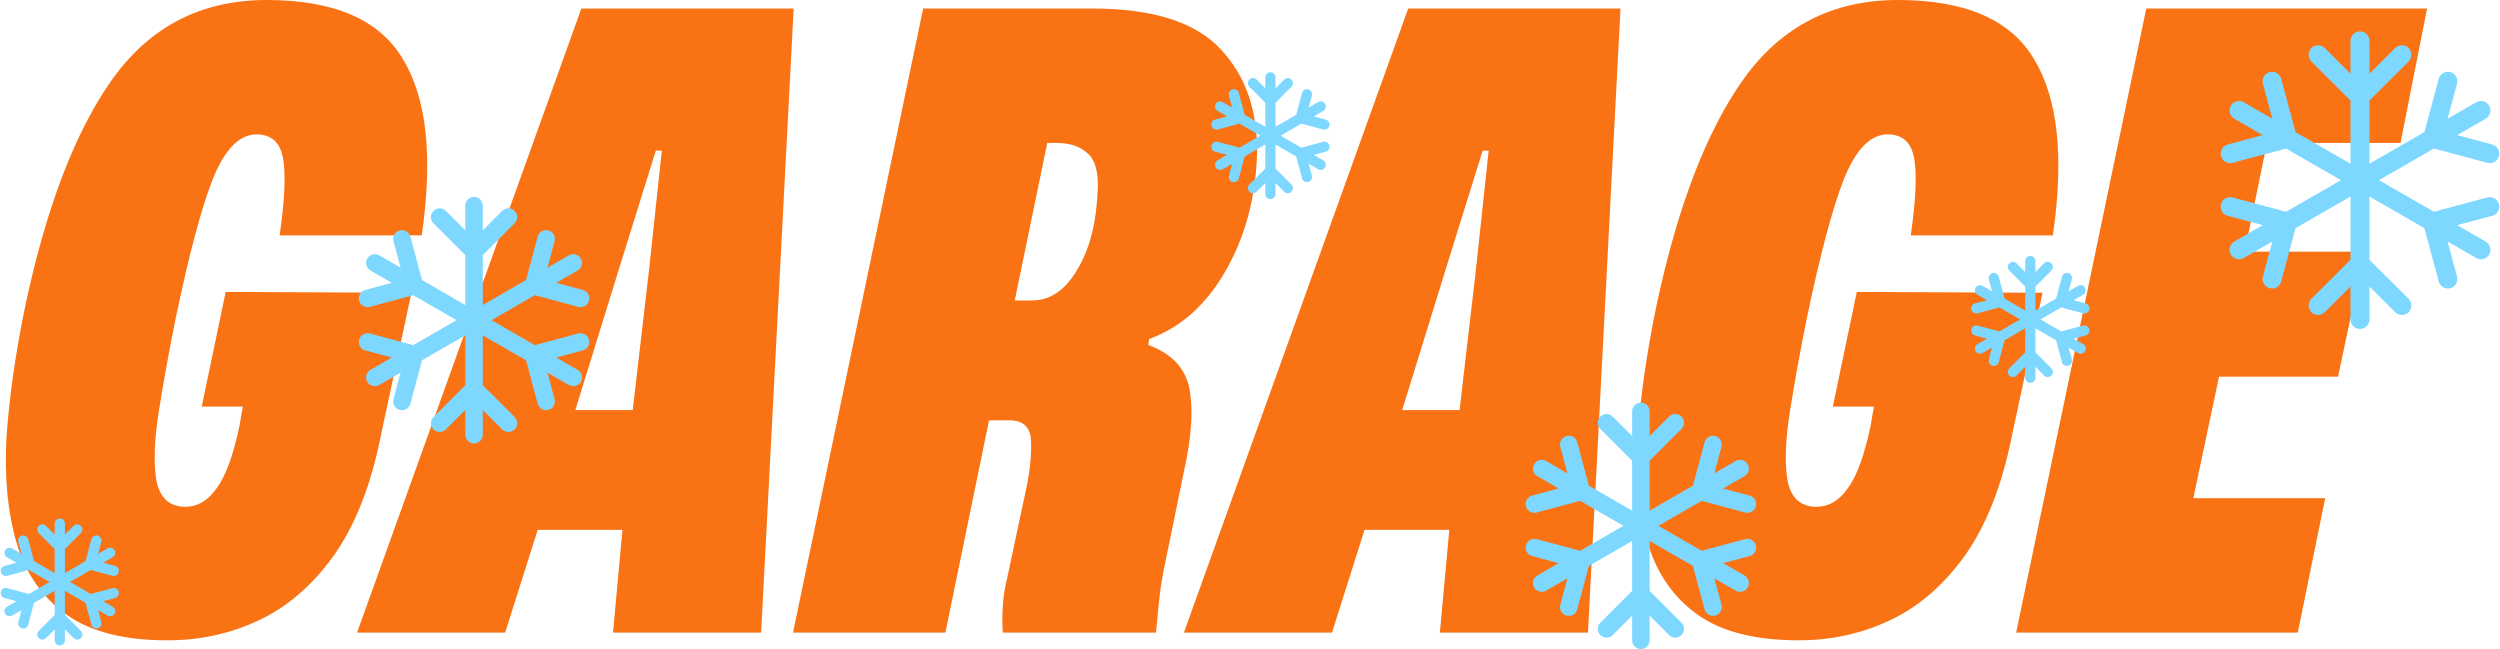 <svg width="1714" height="445" viewBox="0 0 1714 445" fill="none" xmlns="http://www.w3.org/2000/svg">
<path d="M114.816 439C85.077 439 61.99 433.131 45.556 421.393C29.121 409.655 17.774 393.418 11.513 372.68C5.252 351.552 2.904 327.098 4.47 299.318C6.426 271.538 10.73 241.607 17.382 209.523C31.86 141.442 51.817 89.6 77.251 53.995C103.077 17.998 138.294 0 182.902 0C229.075 0 260.183 13.499 276.226 40.496C292.661 67.493 296.965 107.794 289.139 161.397H191.706C195.228 137.139 196.01 119.532 194.054 108.576C192.097 97.621 186.032 92.143 175.858 92.143C164.119 92.143 154.141 102.316 145.924 122.662C138.098 142.616 129.685 174.113 120.685 217.152C115.99 240.237 112.077 261.757 108.946 281.711C105.816 301.275 105.229 317.121 107.185 329.25C109.533 341.379 116.185 347.444 127.142 347.444C135.359 347.444 142.402 343.336 148.272 335.119C154.533 326.902 159.815 312.621 164.119 292.275L166.467 278.777H138.294L154.728 200.132L282.096 200.719L260.966 299.318C254.314 332.576 243.749 359.573 229.271 380.31C214.793 400.656 197.771 415.524 178.206 424.914C158.641 434.305 137.511 439 114.816 439Z" fill="#F97315"/>
<path d="M244.793 433.718L398.573 5.869H544.136L521.832 433.718H420.29L426.746 363.29H368.639L346.335 433.718H244.793ZM394.464 281.124H433.79L444.942 185.46L453.746 103.294H449.637L424.399 184.286L394.464 281.124Z" fill="#F97315"/>
<path d="M543.687 433.718L632.903 5.869H749.118C790.596 5.869 819.943 15.259 837.16 34.04C854.378 52.43 862.595 76.688 861.812 106.815C860.638 136.552 853.399 162.962 840.095 186.047C826.791 209.131 809.378 224.586 787.857 232.412L787.27 236.52C803.313 242.389 812.704 252.366 815.443 266.452C818.182 280.537 817.008 299.123 811.922 322.207L797.835 390.874C796.27 398.7 795.096 406.916 794.313 415.524C793.531 423.741 792.944 429.805 792.552 433.718H687.489C687.097 428.24 687.097 422.371 687.489 416.111C687.88 409.459 688.858 403.004 690.423 396.743L703.923 333.358C706.271 321.62 707.249 311.252 706.858 302.253C706.467 292.862 701.575 288.167 692.184 288.167H678.098L648.163 433.718H543.687ZM695.706 206.001H707.445C719.967 206.001 730.336 198.959 738.553 184.873C747.162 170.787 751.857 152.202 752.64 129.118C753.031 117.38 750.683 109.359 745.597 105.055C740.51 100.36 733.466 98.012 724.466 98.012H718.01L695.706 206.001Z" fill="#F97315"/>
<path d="M811.679 433.718L965.459 5.869H1111.02L1088.72 433.718H987.176L993.632 363.29H935.525L913.221 433.718H811.679ZM961.35 281.124H1000.68L1011.83 185.46L1020.63 103.294H1016.52L991.285 184.286L961.35 281.124Z" fill="#F97315"/>
<path d="M1233.11 439C1203.37 439 1180.29 433.131 1163.85 421.393C1147.42 409.655 1136.07 393.418 1129.81 372.68C1123.55 351.552 1121.2 327.098 1122.77 299.318C1124.72 271.538 1129.03 241.607 1135.68 209.523C1150.16 141.442 1170.11 89.6 1195.55 53.995C1221.37 17.998 1256.59 0 1301.2 0C1347.37 0 1378.48 13.499 1394.52 40.496C1410.96 67.493 1415.26 107.794 1407.44 161.397H1310C1313.52 137.139 1314.31 119.532 1312.35 108.576C1310.39 97.621 1304.33 92.143 1294.15 92.143C1282.42 92.143 1272.44 102.316 1264.22 122.662C1256.39 142.616 1247.98 174.113 1238.98 217.152C1234.29 240.237 1230.37 261.757 1227.24 281.711C1224.11 301.275 1223.52 317.121 1225.48 329.25C1227.83 341.379 1234.48 347.444 1245.44 347.444C1253.65 347.444 1260.7 343.336 1266.57 335.119C1272.83 326.902 1278.11 312.621 1282.42 292.275L1284.76 278.777H1256.59L1273.02 200.132L1400.39 200.719L1379.26 299.318C1372.61 332.576 1362.04 359.573 1347.57 380.31C1333.09 400.656 1316.07 415.524 1296.5 424.914C1276.94 434.305 1255.81 439 1233.11 439Z" fill="#F97315"/>
<path d="M1382.27 433.718L1471.48 5.869H1664L1645.8 98.012H1554.24L1538.98 172.548H1621.15L1602.96 258.235H1521.37L1503.76 341.575H1594.15L1575.37 433.718H1382.27Z" fill="#F97315"/>
<path d="M41 359V423M41 423V439M41 423L52.943 435M41 423L29.058 435M52.943 363L41 375L29.058 363M6.525 379.002L20.315 387.002M20.315 387.002L61.686 411.002M20.315 387.002L15.944 370.609M20.315 387.002L4.001 391.394M61.686 411.002L75.476 419.002M61.686 411.002L78 406.609M61.686 411.002L66.057 427.394M75.475 379.002L61.685 387.002M61.685 387.002L20.314 411.002M61.685 387.002L66.056 370.609M61.685 387.002L77.999 391.394M20.314 411.002L6.524 419.002M20.314 411.002L4 406.609M20.314 411.002L15.943 427.394" stroke="#7ED7FF" stroke-width="7" stroke-linecap="round"/>
<path d="M1392 179V243M1392 243V259M1392 243L1403.94 255M1392 243L1380.06 255M1403.94 183L1392 195L1380.06 183M1357.52 199.002L1371.32 207.002M1371.32 207.002L1412.69 231.002M1371.32 207.002L1366.94 190.609M1371.32 207.002L1355 211.394M1412.69 231.002L1426.48 239.002M1412.69 231.002L1429 226.609M1412.69 231.002L1417.06 247.394M1426.47 199.002L1412.68 207.002M1412.68 207.002L1371.31 231.002M1412.68 207.002L1417.06 190.609M1412.68 207.002L1429 211.394M1371.31 231.002L1357.52 239.002M1371.31 231.002L1355 226.609M1371.31 231.002L1366.94 247.394" stroke="#7ED7FF" stroke-width="7" stroke-linecap="round"/>
<path d="M1125 282V407.6M1125 407.6V439M1125 407.6L1148.56 431.15M1125 407.6L1101.44 431.15M1148.56 289.85L1125 313.4L1101.44 289.85M1056.98 321.253L1084.19 336.953M1084.19 336.953L1165.81 384.053M1084.19 336.953L1075.56 304.783M1084.19 336.953L1052 345.573M1165.81 384.053L1193.02 399.753M1165.81 384.053L1198 375.433M1165.81 384.053L1174.44 416.223M1193.02 321.253L1165.81 336.953M1165.81 336.953L1084.19 384.053M1165.81 336.953L1174.43 304.783M1165.81 336.953L1198 345.573M1084.19 384.053L1056.98 399.753M1084.19 384.053L1052 375.433M1084.19 384.053L1075.56 416.223" stroke="#7ED7FF" stroke-width="12" stroke-linecap="round"/>
<path d="M325.001 141V266.6M325.001 266.6V298M325.001 266.6L348.563 290.15M325.001 266.6L301.438 290.15M348.563 148.85L325.001 172.4L301.438 148.85M256.981 180.253L284.189 195.953M284.189 195.953L365.813 243.053M284.189 195.953L275.565 163.783M284.189 195.953L252.002 204.573M365.813 243.053L393.02 258.753M365.813 243.053L398 234.433M365.813 243.053L374.437 275.223M393.018 180.253L365.81 195.953M365.81 195.953L284.187 243.053M365.81 195.953L374.435 163.783M365.81 195.953L397.998 204.573M284.187 243.053L256.979 258.753M284.187 243.053L252 234.433M284.187 243.053L275.563 275.223" stroke="#7ED7FF" stroke-width="12" stroke-linecap="round"/>
<path d="M1618 28V180.8M1618 180.8V219M1618 180.8L1646.73 209.45M1618 180.8L1589.27 209.45M1646.73 37.55L1618 66.2L1589.27 37.55M1535.07 75.754L1568.24 94.854M1568.24 94.854L1667.76 152.154M1568.24 94.854L1557.73 55.717M1568.24 94.854L1529 105.341M1667.76 152.154L1700.93 171.254M1667.76 152.154L1707 141.667M1667.76 152.154L1678.27 191.291M1700.93 75.754L1667.75 94.854M1667.75 94.854L1568.24 152.154M1667.75 94.854L1678.27 55.717M1667.75 94.854L1707 105.341M1568.24 152.154L1535.07 171.254M1568.24 152.154L1529 141.667M1568.24 152.154L1557.73 191.291" stroke="#7ED7FF" stroke-width="13" stroke-linecap="round"/>
<path d="M871 53V117M871 117V133M871 117L882.943 129M871 117L859.058 129M882.943 57L871 69L859.058 57M836.525 73.002L850.315 81.002M850.315 81.002L891.686 105.002M850.315 81.002L845.944 64.609M850.315 81.002L834.001 85.394M891.686 105.002L905.476 113.002M891.686 105.002L908 100.609M891.686 105.002L896.057 121.394M905.475 73.002L891.685 81.002M891.685 81.002L850.314 105.002M891.685 81.002L896.056 64.609M891.685 81.002L907.999 85.394M850.314 105.002L836.524 113.002M850.314 105.002L834 100.609M850.314 105.002L845.943 121.394" stroke="#7ED7FF" stroke-width="7" stroke-linecap="round"/>
</svg>
